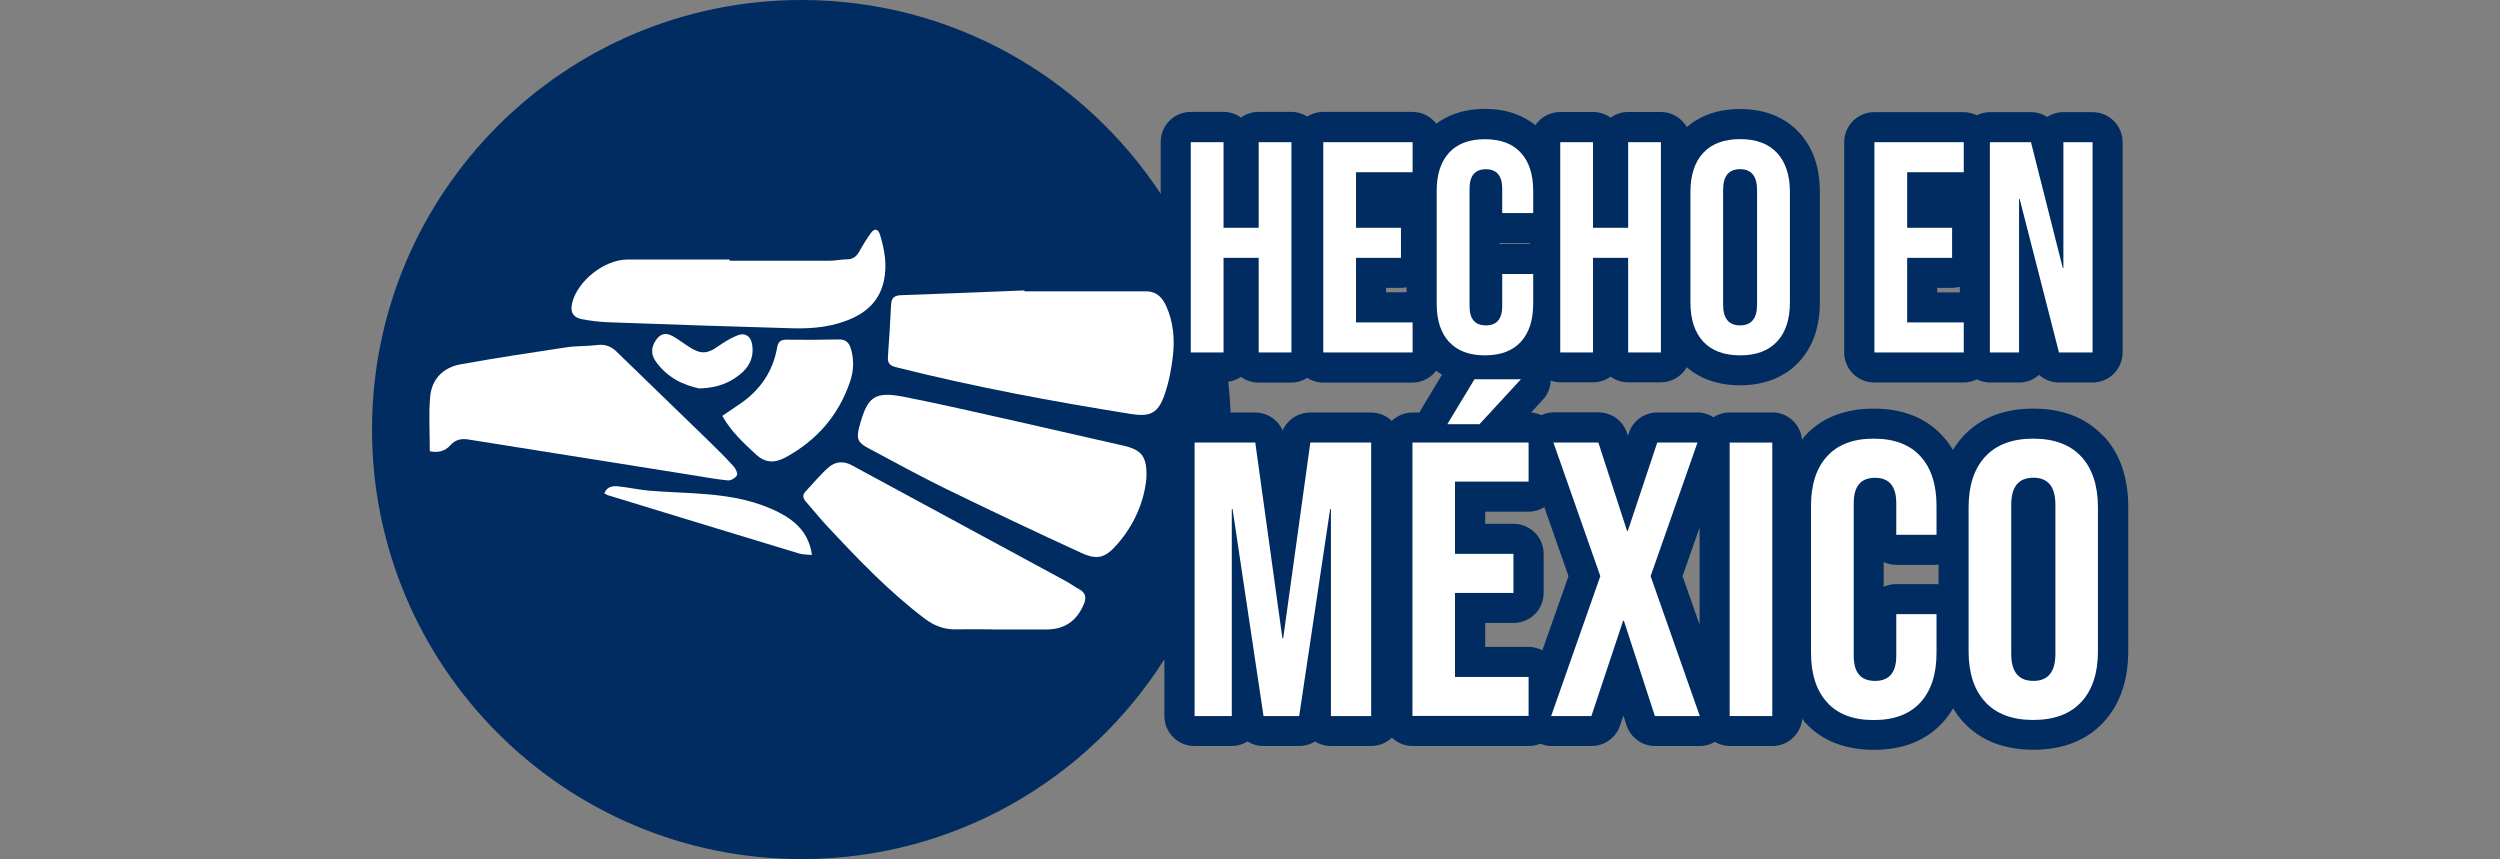 <?xml version="1.0" encoding="UTF-8"?>
<svg id="Capa_1" xmlns="http://www.w3.org/2000/svg" version="1.1" viewBox="0 0 293.8 100.96">
  <rect x="0" y="0" width="293.8" height="100.96" fill="#808080" stroke="none"/>
  <!-- Generator: Adobe Illustrator 29.6.1, SVG Export Plug-In . SVG Version: 2.1.1 Build 9)  -->
  <defs>
    <style>
      .st0 {
        fill: #fff;
      }

      .st1 {
        fill: #002c61;
      }
    </style>
  </defs>
  <g>
    <path class="st1" d="M220.28,44.95h10.5c.55,0,1.07-.14,1.54-.37.47.23.99.37,1.54.37h3.43c.9,0,1.72-.34,2.34-.89.63.56,1.46.89,2.34.89h3.95c1.95,0,3.53-1.58,3.53-3.53v-24.71c0-1.95-1.58-3.53-3.53-3.53h-3.43c-.7,0-1.36.21-1.91.56-.56-.36-1.21-.56-1.91-.56h-4.83c-.55,0-1.07.14-1.54.37-.47-.23-.99-.37-1.54-.37h-10.5c-1.95,0-3.53,1.58-3.53,3.53v24.71c0,1.95,1.58,3.53,3.53,3.53ZM227.66,33.83h1.75c.32,0,.62-.06.91-.13v.66h-2.66v-.52Z"/>
    <path class="st1" d="M247.19,51.26c-2-2.15-4.76-3.24-8.23-3.24s-6.24,1.09-8.24,3.24c-.46.5-.86,1.04-1.21,1.62-.35-.59-.75-1.14-1.22-1.65-1.95-2.13-4.67-3.21-8.09-3.21s-6.14,1.08-8.09,3.21c-.13.14-.22.31-.33.45-.17-1.8-1.66-3.21-3.5-3.21h-5.01c-.7,0-1.35.21-1.9.56-.56-.35-1.2-.56-1.87-.56h-4.73c-1.52,0-2.87.97-3.35,2.41l-.11.33-.1-.31c-.47-1.46-1.83-2.44-3.36-2.44h-5.28c-.51,0-.99.13-1.44.33-.37-.17-.77-.28-1.19-.32l1.4-1.52c.57-.62.86-1.41.9-2.22.36.12.73.2,1.13.2h3.85c.77,0,1.48-.25,2.06-.67.58.42,1.29.67,2.06.67h3.85c1.31,0,2.43-.72,3.04-1.77,1.25,1.08,3.24,2.12,6.26,2.12,3.62,0,5.77-1.5,6.93-2.75,1.62-1.75,2.45-4.1,2.45-6.99v-12.99c0-2.89-.82-5.24-2.45-6.99-1.16-1.26-3.31-2.75-6.93-2.75-3.02,0-5.01,1.05-6.26,2.12-.61-1.05-1.74-1.77-3.04-1.77h-3.85c-.77,0-1.48.25-2.06.67-.58-.42-1.29-.67-2.06-.67h-3.85c-1.22,0-2.29.62-2.93,1.55-1.24-1-3.13-1.91-5.93-1.91-2.64,0-4.48.81-5.72,1.74-.65-.84-1.65-1.39-2.79-1.39h-10.5c-.69,0-1.33.21-1.87.55-.54-.34-1.18-.55-1.87-.55h-3.85c-.77,0-1.48.25-2.06.67-.58-.42-1.29-.67-2.06-.67h-3.85c-1.95,0-3.53,1.58-3.53,3.53v6.1C127.38,9.07,111.85,0,94.2,0c-27.87,0-50.48,22.61-50.48,50.48s22.61,50.48,50.48,50.48c17.94,0,33.69-9.37,42.64-23.48v6.66c0,1.95,1.58,3.53,3.53,3.53h4.37c.69,0,1.32-.19,1.87-.53.54.34,1.18.53,1.87.53h4.19c.68,0,1.32-.19,1.87-.53.54.34,1.18.53,1.87.53h4.73c.95,0,1.8-.38,2.44-.98.63.61,1.49.98,2.44.98h13.65c.48,0,.93-.1,1.35-.27.41.16.84.27,1.29.27h4.73c1.52,0,2.87-.97,3.35-2.42l.39-1.16.37,1.14c.47,1.46,1.83,2.44,3.36,2.44h5.28c.63,0,1.22-.18,1.75-.48.52.3,1.11.48,1.75.48h5.01c1.84,0,3.33-1.41,3.5-3.21.12.15.21.31.33.45,1.95,2.13,4.67,3.21,8.09,3.21s6.14-1.08,8.09-3.22c.46-.51.87-1.06,1.22-1.65.35.58.75,1.13,1.21,1.62,1.99,2.15,4.76,3.24,8.23,3.24s6.24-1.09,8.24-3.24c1.92-2.08,2.9-4.89,2.9-8.37v-16.9c0-3.48-.97-6.29-2.9-8.37ZM176.22,28.56c.1,0,.21.01.31.01h3.29v.1h-3.29c-.11,0-.21,0-.31.01v-.13ZM162.89,33.83h1.75c.23,0,.45-.03.67-.07v.59h-2.42v-.52ZM144.33,56.32c.03-.26.07-.52.09-.78h.01l.1.75c-.07,0-.14.02-.21.03ZM157.59,56.52c-.21-.08-.43-.14-.65-.18l.11-.8h.54v.98ZM166.84,48.48h-.84c-.95,0-1.8.38-2.44.98-.63-.61-1.49-.98-2.44-.98h-7.15c-1.43,0-2.68.85-3.23,2.11-.55-1.25-1.8-2.11-3.23-2.11h-2.89c-.05-1.22-.14-2.43-.27-3.62.55-.09,1.06-.26,1.49-.57.58.42,1.29.67,2.06.67h3.85c.69,0,1.33-.21,1.87-.55.54.34,1.18.55,1.87.55h10.5c1.14,0,2.14-.55,2.79-1.39.21.16.44.31.69.46l-2.42,4.01c-.09.15-.16.3-.23.45ZM181.26,76.43c-.49-.25-1.03-.41-1.61-.41h-5.11v-2.81h3.34c1.95,0,3.53-1.58,3.53-3.53v-4.59c0-1.95-1.58-3.53-3.53-3.53h-3.34v-1.43h5.11c.67,0,1.3-.2,1.84-.53l2.84,8.11-3.07,8.72ZM199.74,61.98v11.44l-2.01-5.71,2.01-5.73ZM222.84,68.64c-.53,0-1.03.12-1.47.32v-2.9c.45.21.95.32,1.47.32h4.73c.08,0,.16-.02.25-.02v2.31c-.08,0-.16-.02-.25-.02h-4.73Z"/>
  </g>
  <g>
    <g>
      <path class="st0" d="M120.38,34.24c4.77,0,9.53.01,14.3,0,1.31,0,1.97.79,2.42,1.84.79,1.8.96,3.73.75,5.64-.17,1.57-.47,3.17-.99,4.66-.76,2.19-1.68,2.63-3.95,2.27-9.28-1.48-18.51-3.2-27.62-5.5-.76-.19-.99-.5-.94-1.23.15-2.04.27-4.08.37-6.12.04-.79.38-1.08,1.19-1.11,4.83-.16,9.65-.37,14.48-.56,0,.04,0,.08,0,.12Z"/>
      <path class="st0" d="M134.72,56.24c-.25,2.67-1.39,5.4-3.43,7.73-1.39,1.59-2.32,1.88-4.23,1-5.34-2.45-10.65-4.97-15.93-7.54-3.07-1.5-6.06-3.15-9.08-4.76-1.26-.67-1.42-1.1-1.08-2.48,0-.03.02-.06.03-.09.94-3.52,1.79-4.15,5.31-3.45,4.35.86,8.68,1.86,13.01,2.83,4.21.94,8.4,1.93,12.61,2.87,2.25.5,2.91,1.28,2.79,3.88Z"/>
      <path class="st0" d="M50.51,53.02c0-2.18-.14-4.29.04-6.37.18-2.1,1.53-3.47,3.6-3.84,4.12-.74,8.26-1.37,12.39-1.99,1.2-.18,2.43-.12,3.63-.27.91-.12,1.63.14,2.26.75,3.63,3.51,7.26,7.02,10.88,10.54.99.96,1.96,1.93,2.89,2.95.25.27.52.83.41,1.05-.16.32-.71.65-1.05.62-1.42-.14-2.84-.41-4.25-.63-8.77-1.4-17.55-2.79-26.32-4.19-.83-.13-1.51.06-2.07.69-.63.71-1.44.9-2.4.7Z"/>
      <path class="st0" d="M116.48,73.96c-1.37,0-2.75-.03-4.12,0-1.42.04-2.61-.44-3.72-1.28-4.27-3.25-7.95-7.11-11.59-11.02-.8-.87-1.54-1.8-2.32-2.68-.37-.42-.47-.8-.05-1.24.9-.94,1.72-1.97,2.7-2.82.76-.67,1.74-.78,2.69-.26,8.37,4.53,16.75,9.06,25.11,13.59.56.3,1.08.69,1.64.99.79.42.87,1.02.55,1.77-.8,1.9-2.2,2.94-4.29,2.96-2.2.02-4.41,0-6.61,0,0,0,0,0,0,0Z"/>
      <path class="st0" d="M85.71,30.64c3.93,0,7.87,0,11.8,0,.67,0,1.34-.16,2.01-.16.75,0,1.16-.37,1.5-.98.4-.73.84-1.44,1.32-2.11.43-.6.86-.51,1.08.2.55,1.79.86,3.62.44,5.48-.46,2.01-1.71,3.39-3.55,4.26-2.29,1.08-4.74,1.32-7.21,1.25-7.23-.2-14.45-.45-21.67-.71-1.02-.04-2.04-.17-3.04-.36-1.05-.2-1.41-.86-1.15-1.91.64-2.61,3.81-5.1,6.5-5.1,4,0,8,0,12,0,0,.05,0,.1,0,.15Z"/>
      <path class="st0" d="M84.89,48.87c.77-.52,1.46-.98,2.14-1.45,2.31-1.6,3.8-3.76,4.29-6.54.12-.67.37-.97,1.1-.96,2.04.03,4.09.02,6.13-.03.87-.02,1.25.4,1.47,1.16.37,1.31.3,2.6-.14,3.86-1.35,3.92-3.89,6.83-7.52,8.82-1.26.69-2.38.74-3.55-.35-1.46-1.35-2.9-2.68-3.93-4.51Z"/>
      <path class="st0" d="M71.02,57.96c.36-.84,1.04-.86,1.65-.8,1.27.13,2.52.42,3.8.52,2.23.18,4.47.21,6.7.41,2.91.25,5.77.79,8.4,2.15,1.98,1.02,3.5,2.45,3.85,4.98-.57-.06-1.08-.04-1.54-.18-7.49-2.27-14.98-4.56-22.46-6.85-.12-.04-.22-.12-.4-.22Z"/>
      <path class="st0" d="M82.23,45.66c-1.97-.4-3.9-1.33-5.22-3.27-.51-.75-.48-1.56.02-2.34.53-.82,1.18-1.03,2.04-.54.72.41,1.38.93,2.08,1.36,1.26.78,2.04.69,3.24-.17.72-.51,1.5-.98,2.31-1.3.87-.33,1.51.1,1.68,1.02.24,1.28-.16,2.43-1.1,3.3-1.33,1.23-2.95,1.87-5.06,1.93Z"/>
    </g>
    <g>
      <path class="st0" d="M139.94,16.71h3.85v10.06h4.13v-10.06h3.85v24.71h-3.85v-11.12h-4.13v11.12h-3.85v-24.71Z"/>
      <path class="st0" d="M155.51,16.71h10.5v3.53h-6.65v6.53h5.28v3.53h-5.28v7.59h6.65v3.53h-10.5v-24.71Z"/>
      <path class="st0" d="M170.29,40.18c-.97-1.06-1.45-2.55-1.45-4.48v-13.27c0-1.93.48-3.42,1.45-4.48.97-1.06,2.37-1.59,4.22-1.59s3.25.53,4.22,1.59,1.45,2.55,1.45,4.48v2.61h-3.64v-2.86c0-1.53-.64-2.29-1.92-2.29s-1.92.76-1.92,2.29v13.8c0,1.51.64,2.26,1.92,2.26s1.92-.75,1.92-2.26v-3.78h3.64v3.49c0,1.93-.48,3.42-1.45,4.48s-2.37,1.59-4.22,1.59-3.25-.53-4.22-1.59Z"/>
      <path class="st0" d="M183.36,16.71h3.85v10.06h4.13v-10.06h3.85v24.71h-3.85v-11.12h-4.13v11.12h-3.85v-24.71Z"/>
      <path class="st0" d="M200.16,40.14c-1-1.08-1.5-2.61-1.5-4.59v-12.99c0-1.98.5-3.51,1.5-4.59,1-1.08,2.45-1.62,4.34-1.62s3.34.54,4.34,1.62c1,1.08,1.51,2.61,1.51,4.59v12.99c0,1.98-.5,3.51-1.51,4.59-1,1.08-2.45,1.62-4.34,1.62s-3.34-.54-4.34-1.62ZM206.49,35.8v-13.48c0-1.62-.67-2.44-2-2.44s-1.99.81-1.99,2.44v13.48c0,1.62.66,2.44,1.99,2.44s2-.81,2-2.44Z"/>
      <path class="st0" d="M220.28,16.71h10.5v3.53h-6.65v6.53h5.28v3.53h-5.28v7.59h6.65v3.53h-10.5v-24.71Z"/>
      <path class="st0" d="M233.85,16.71h4.83l3.74,14.79h.07v-14.79h3.43v24.71h-3.95l-4.62-18.04h-.07v18.04h-3.43v-24.71Z"/>
      <path class="st0" d="M140.37,52.01h7.15l3.19,23h.09l3.19-23h7.15v32.14h-4.73v-24.33h-.09l-3.64,24.33h-4.19l-3.64-24.33h-.09v24.33h-4.37v-32.14Z"/>
      <path class="st0" d="M165.99,52.01h13.65v4.59h-8.65v8.49h6.87v4.59h-6.87v9.87h8.65v4.59h-13.65v-32.14ZM173.28,44.57h5.46l-4.87,5.28h-3.78l3.19-5.28Z"/>
      <path class="st0" d="M188.07,67.71l-5.51-15.7h5.28l3.37,10.38h.09l3.46-10.38h4.73l-5.51,15.7,5.78,16.44h-5.28l-3.64-11.2h-.09l-3.73,11.2h-4.73l5.78-16.44Z"/>
      <path class="st0" d="M203.27,52.01h5.01v32.14h-5.01v-32.14Z"/>
      <path class="st0" d="M214.72,82.54c-1.26-1.38-1.89-3.32-1.89-5.83v-17.26c0-2.51.63-4.45,1.89-5.83,1.26-1.38,3.09-2.07,5.48-2.07s4.23.69,5.49,2.07c1.26,1.38,1.89,3.32,1.89,5.83v3.4h-4.73v-3.72c0-1.99-.83-2.98-2.5-2.98s-2.5,1-2.5,2.98v17.95c0,1.96.83,2.94,2.5,2.94s2.5-.98,2.5-2.94v-4.91h4.73v4.55c0,2.51-.63,4.45-1.89,5.83-1.26,1.38-3.09,2.07-5.49,2.07s-4.23-.69-5.48-2.07Z"/>
      <path class="st0" d="M233.31,82.5c-1.31-1.41-1.96-3.4-1.96-5.97v-16.9c0-2.57.65-4.56,1.96-5.97,1.3-1.41,3.19-2.11,5.64-2.11s4.34.7,5.64,2.11c1.3,1.41,1.96,3.4,1.96,5.97v16.9c0,2.57-.65,4.56-1.96,5.97-1.31,1.41-3.19,2.11-5.64,2.11s-4.34-.7-5.64-2.11ZM241.55,76.85v-17.54c0-2.11-.86-3.17-2.59-3.17s-2.6,1.06-2.6,3.17v17.54c0,2.11.87,3.17,2.6,3.17s2.59-1.06,2.59-3.17Z"/>
    </g>
  </g>
</svg>